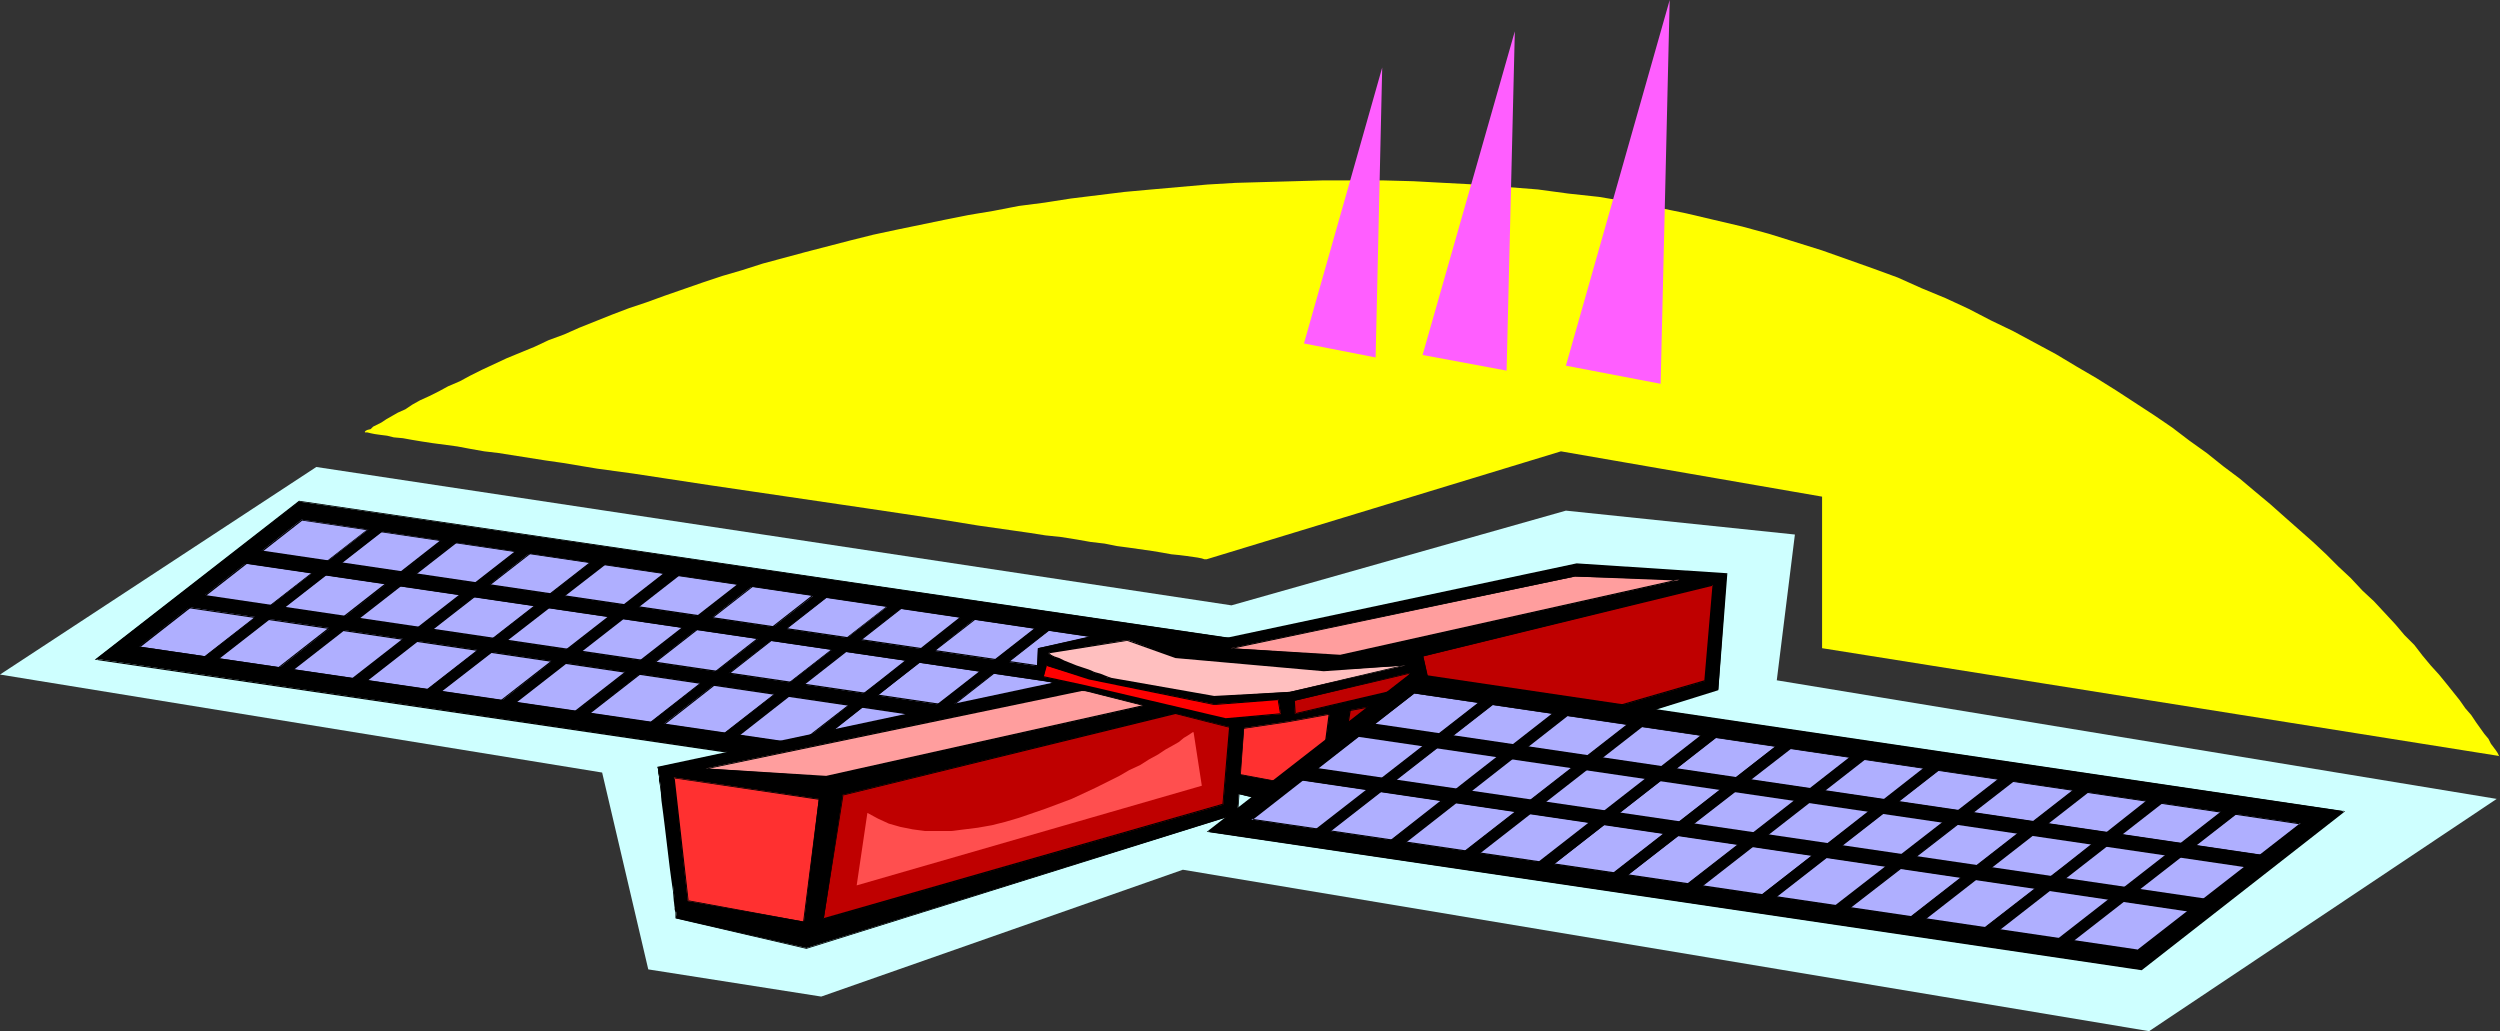 <?xml version="1.0" encoding="UTF-8" standalone="no"?>
<svg
   version="1.0"
   width="129.766mm"
   height="53.524mm"
   id="svg90"
   sodipodi:docname="Satellite 40.wmf"
   xmlns:inkscape="http://www.inkscape.org/namespaces/inkscape"
   xmlns:sodipodi="http://sodipodi.sourceforge.net/DTD/sodipodi-0.dtd"
   xmlns="http://www.w3.org/2000/svg"
   xmlns:svg="http://www.w3.org/2000/svg">
  <rect width="100%" height="100%" fill="#333333" stroke="none"/>
  <sodipodi:namedview
     id="namedview90"
     pagecolor="#ffffff"
     bordercolor="#000000"
     borderopacity="0.25"
     inkscape:showpageshadow="2"
     inkscape:pageopacity="0.0"
     inkscape:pagecheckerboard="0"
     inkscape:deskcolor="#d1d1d1"
     inkscape:document-units="mm" />
  <defs
     id="defs1">
    <pattern
       id="WMFhbasepattern"
       patternUnits="userSpaceOnUse"
       width="6"
       height="6"
       x="0"
       y="0" />
  </defs>
  <path
     style="fill:#ceffff;fill-opacity:1;fill-rule:evenodd;stroke:none"
     d="m 62.054,91.615 179.537,27.145 65.61,-18.582 44.925,4.686 -3.555,28.599 141.238,23.267 -68.195,45.565 -189.557,-31.669 -70.942,24.883 -33.936,-5.332 -9.05,-38.617 L 0,132.333 Z"
     id="path1" />
  <path
     style="fill:#000000;fill-opacity:1;fill-rule:evenodd;stroke:none"
     d="M 58.661,98.402 241.592,125.224 201.838,156.247 18.907,129.263 Z"
     id="path2" />
  <path
     style="fill:#000000;fill-opacity:1;fill-rule:evenodd;stroke:none"
     d="m 58.822,98.402 h -0.162 l 182.931,26.984 v -0.162 l -39.754,30.862 v 0 L 18.907,129.263 19.069,129.425 58.822,98.402 58.661,98.24 18.584,129.425 202,156.409 241.915,125.224 58.661,98.24 Z"
     id="path3" />
  <path
     style="fill:#afafff;fill-opacity:1;fill-rule:evenodd;stroke:none"
     d="M 59.146,101.956 233.189,127.809 201.353,152.531 27.31,126.84 Z"
     id="path4" />
  <path
     style="fill:#000000;fill-opacity:1;fill-rule:evenodd;stroke:none"
     d="m 59.307,102.118 h -0.162 l 174.043,25.691 v -0.162 l -31.835,24.722 v 0 l -174.043,-25.529 0.162,0.162 31.835,-24.883 -0.162,-0.162 -32.158,25.045 174.366,25.691 32.158,-25.045 -174.366,-25.691 z"
     id="path5" />
  <path
     style="fill:#000000;fill-opacity:1;fill-rule:evenodd;stroke:none"
     d="m 49.934,107.935 176.629,26.176 -3.07,2.262 -176.629,-26.014 z"
     id="path6" />
  <path
     style="fill:#000000;fill-opacity:1;fill-rule:evenodd;stroke:none"
     d="m 49.934,108.096 v 0 l 176.629,26.014 -0.162,-0.162 -2.909,2.262 v 0 l -176.629,-26.014 0.162,0.162 2.909,-2.262 -0.162,-0.323 -3.232,2.585 176.952,26.014 3.394,-2.424 -177.113,-26.176 z"
     id="path7" />
  <path
     style="fill:#000000;fill-opacity:1;fill-rule:evenodd;stroke:none"
     d="m 38.622,116.66 176.629,26.176 -2.909,2.262 -176.629,-26.176 z"
     id="path8" />
  <path
     style="fill:#000000;fill-opacity:1;fill-rule:evenodd;stroke:none"
     d="m 38.784,116.822 h -0.162 l 176.629,26.014 v -0.162 l -2.909,2.262 v 0 l -176.629,-26.014 0.162,0.162 2.909,-2.262 -0.162,-0.323 -3.232,2.585 177.113,26.176 3.07,-2.585 -176.952,-26.176 z"
     id="path9" />
  <path
     style="fill:#000000;fill-opacity:1;fill-rule:evenodd;stroke:none"
     d="m 73.043,103.249 2.747,0.323 -34.259,26.661 -2.586,-0.485 z"
     id="path10" />
  <path
     style="fill:#000000;fill-opacity:1;fill-rule:evenodd;stroke:none"
     d="m 73.043,103.249 v 0 l 2.747,0.485 -0.162,-0.323 -34.098,26.661 v 0 l -2.586,-0.485 v 0.323 l 34.098,-26.661 v -0.162 l -34.421,26.822 2.909,0.485 34.421,-26.822 -2.909,-0.485 z"
     id="path11" />
  <path
     style="fill:#000000;fill-opacity:1;fill-rule:evenodd;stroke:none"
     d="m 87.587,105.35 1.293,0.162 1.454,0.162 -34.259,26.661 -2.586,-0.323 z"
     id="path12" />
  <path
     style="fill:#000000;fill-opacity:1;fill-rule:evenodd;stroke:none"
     d="m 87.587,105.511 v 0 l 1.293,0.162 1.454,0.162 -0.162,-0.162 -34.098,26.499 v 0 l -2.586,-0.323 v 0.162 l 34.098,-26.499 -0.162,-0.323 -34.259,26.822 3.07,0.485 34.421,-26.822 -1.778,-0.323 -1.454,-0.162 z"
     id="path13" />
  <path
     style="fill:#000000;fill-opacity:1;fill-rule:evenodd;stroke:none"
     d="m 102.131,107.45 1.293,0.162 1.454,0.162 -17.13,13.411 -16.968,13.249 -1.454,-0.162 -1.293,-0.162 z"
     id="path14" />
  <path
     style="fill:#000000;fill-opacity:1;fill-rule:evenodd;stroke:none"
     d="m 102.131,107.612 v 0 l 1.293,0.162 1.454,0.162 v -0.162 L 87.749,121.023 70.619,134.272 h 0.162 l -1.454,-0.162 -1.293,-0.162 v 0.323 l 34.098,-26.661 v -0.323 l -34.421,26.822 1.616,0.323 1.454,0.162 16.968,-13.249 17.453,-13.573 -1.778,-0.323 -1.293,-0.162 z"
     id="path15" />
  <path
     style="fill:#000000;fill-opacity:1;fill-rule:evenodd;stroke:none"
     d="m 116.675,109.712 2.747,0.323 -34.259,26.661 -2.586,-0.485 z"
     id="path16" />
  <path
     style="fill:#000000;fill-opacity:1;fill-rule:evenodd;stroke:none"
     d="m 116.837,109.712 h -0.162 l 2.747,0.485 -0.162,-0.323 -34.098,26.661 v 0 l -2.586,-0.485 v 0.323 l 34.259,-26.661 -0.162,-0.162 -34.421,26.822 3.07,0.323 34.421,-26.661 -3.07,-0.485 z"
     id="path17" />
  <path
     style="fill:#000000;fill-opacity:1;fill-rule:evenodd;stroke:none"
     d="m 131.219,111.813 1.454,0.162 1.293,0.162 -34.098,26.661 -2.747,-0.323 z"
     id="path18" />
  <path
     style="fill:#000000;fill-opacity:1;fill-rule:evenodd;stroke:none"
     d="m 131.381,111.974 h -0.162 l 1.454,0.162 1.293,0.162 v -0.323 l -34.259,26.661 h 0.162 l -2.747,-0.323 v 0.162 l 34.259,-26.499 -0.162,-0.323 -34.421,26.822 3.07,0.485 34.421,-26.822 -1.616,-0.323 -1.454,-0.162 z"
     id="path19" />
  <path
     style="fill:#000000;fill-opacity:1;fill-rule:evenodd;stroke:none"
     d="m 145.925,113.913 2.586,0.323 -34.098,26.661 -2.747,-0.323 z"
     id="path20" />
  <path
     style="fill:#000000;fill-opacity:1;fill-rule:evenodd;stroke:none"
     d="m 145.925,114.075 v 0 l 2.586,0.323 v -0.162 l -34.098,26.499 v 0 l -2.747,-0.323 0.162,0.162 34.098,-26.499 -0.162,-0.323 -34.421,26.822 3.07,0.485 34.421,-26.822 -3.07,-0.485 z"
     id="path21" />
  <path
     style="fill:#000000;fill-opacity:1;fill-rule:evenodd;stroke:none"
     d="m 160.469,116.175 2.586,0.323 -34.098,26.499 -2.586,-0.323 z"
     id="path22" />
  <path
     style="fill:#000000;fill-opacity:1;fill-rule:evenodd;stroke:none"
     d="m 160.469,116.175 v 0 l 2.586,0.485 v -0.323 l -34.098,26.661 v 0 l -2.586,-0.485 v 0.323 l 34.098,-26.661 -0.162,-0.162 -34.259,26.822 3.07,0.323 34.259,-26.822 -3.07,-0.323 z"
     id="path23" />
  <path
     style="fill:#000000;fill-opacity:1;fill-rule:evenodd;stroke:none"
     d="m 175.013,118.276 2.747,0.323 -34.259,26.661 -1.293,-0.162 -1.293,-0.323 z"
     id="path24" />
  <path
     style="fill:#000000;fill-opacity:1;fill-rule:evenodd;stroke:none"
     d="m 175.013,118.276 v 0 l 2.747,0.485 -0.162,-0.162 -34.098,26.499 v 0 l -1.293,-0.162 -1.293,-0.323 v 0.323 L 175.013,118.276 v -0.162 l -34.421,26.822 1.616,0.323 1.454,0.162 34.259,-26.822 -2.909,-0.485 z"
     id="path25" />
  <path
     style="fill:#000000;fill-opacity:1;fill-rule:evenodd;stroke:none"
     d="m 189.557,120.376 2.586,0.323 -16.968,13.411 -16.968,13.249 -1.454,-0.162 -1.293,-0.162 17.13,-13.411 z"
     id="path26" />
  <path
     style="fill:#000000;fill-opacity:1;fill-rule:evenodd;stroke:none"
     d="m 189.557,120.538 v 0 l 2.586,0.323 v -0.162 l -17.13,13.249 -16.968,13.249 h 0.162 l -1.454,-0.162 -1.293,-0.162 v 0.162 l 17.13,-13.249 16.968,-13.249 -0.162,-0.323 -16.968,13.411 -17.291,13.411 1.616,0.323 1.454,0.162 16.968,-13.411 17.291,-13.411 -3.07,-0.485 z"
     id="path27" />
  <path
     style="fill:#000000;fill-opacity:1;fill-rule:evenodd;stroke:none"
     d="m 204.101,122.477 2.586,0.485 -34.098,26.499 -2.586,-0.323 16.968,-13.249 z"
     id="path28" />
  <path
     style="fill:#000000;fill-opacity:1;fill-rule:evenodd;stroke:none"
     d="m 204.101,122.639 v 0 l 2.586,0.485 v -0.323 l -34.098,26.661 v 0 l -2.586,-0.485 v 0.323 l 17.13,-13.249 16.968,-13.411 -0.162,-0.162 -16.968,13.249 -17.291,13.411 3.07,0.485 34.259,-26.822 -3.07,-0.323 z"
     id="path29" />
  <path
     style="fill:#000000;fill-opacity:1;fill-rule:evenodd;stroke:none"
     d="m 218.645,124.739 2.747,0.323 -34.098,26.661 -2.747,-0.485 z"
     id="path30" />
  <path
     style="fill:#000000;fill-opacity:1;fill-rule:evenodd;stroke:none"
     d="m 218.645,124.739 v 0 l 2.747,0.485 -0.162,-0.323 -34.098,26.661 h 0.162 l -2.747,-0.485 v 0.323 l 34.098,-26.661 -0.162,-0.162 -34.259,26.822 3.07,0.485 34.259,-26.822 -3.07,-0.485 z"
     id="path31" />
  <path
     style="fill:#000000;fill-opacity:1;fill-rule:evenodd;stroke:none"
     d="m 236.097,154.146 v -0.162 l -0.162,-0.323 v -0.485 -0.646 l -0.162,-0.646 v -0.808 l -0.323,-1.777 -0.162,-2.101 -0.323,-2.262 -0.646,-4.847 -0.646,-4.847 -0.162,-2.262 -0.323,-1.939 -0.162,-1.777 -0.162,-0.646 v -0.485 l -0.162,-0.485 v -0.323 -0.323 0 l 76.598,-16.319 29.411,1.939 -1.616,22.621 -77.73,24.398 z"
     id="path32" />
  <path
     style="fill:#000000;fill-opacity:1;fill-rule:evenodd;stroke:none"
     d="m 236.097,153.985 v 0.162 -0.162 -0.323 -0.485 -0.646 l -0.162,-0.646 -0.162,-0.808 -0.162,-1.777 -0.162,-2.101 -0.323,-2.262 -0.646,-4.847 -0.646,-4.847 -0.323,-2.262 -0.162,-1.939 -0.162,-1.777 -0.162,-0.646 v -0.485 l -0.162,-0.485 v -0.323 -0.323 0 l -0.162,0.162 76.598,-16.319 29.411,1.939 -0.162,-0.162 -1.616,22.621 v -0.162 l -77.568,24.398 v 0 l -23.27,-5.494 -0.162,0.162 23.432,5.494 77.73,-24.237 1.778,-22.944 -29.573,-1.939 -76.76,16.319 v 0.162 l 0.162,0.323 v 0.323 0.485 0.485 l 0.162,0.646 0.162,1.777 0.323,1.939 0.162,2.262 0.646,4.847 0.646,4.847 0.323,2.262 0.323,2.101 0.162,1.777 0.162,0.808 v 0.646 0.646 0.485 l 0.162,0.323 v 0.162 z"
     id="path33" />
  <path
     style="fill:#ff3030;fill-opacity:1;fill-rule:evenodd;stroke:none"
     d="m 238.198,151.076 -2.747,-22.136 26.341,3.716 -2.909,22.136 z"
     id="path34" />
  <path
     style="fill:#000000;fill-opacity:1;fill-rule:evenodd;stroke:none"
     d="m 238.198,150.915 v 0.162 l -2.586,-22.136 h -0.162 l 26.341,3.878 -0.162,-0.162 -2.909,22.136 h 0.162 l -20.685,-3.878 -0.162,0.162 21.008,3.878 2.747,-22.298 -26.341,-3.878 2.586,22.298 z"
     id="path35" />
  <path
     style="fill:#bf0000;fill-opacity:1;fill-rule:evenodd;stroke:none"
     d="m 265.993,132.01 70.134,-17.289 -1.616,18.905 -72.074,20.844 z"
     id="path36" />
  <path
     style="fill:#000000;fill-opacity:1;fill-rule:evenodd;stroke:none"
     d="m 266.155,132.01 h -0.162 l 70.134,-17.127 -0.162,-0.162 -1.616,18.905 v -0.162 l -71.912,20.844 0.162,0.162 3.555,-22.459 -0.162,-0.162 -3.717,22.621 72.397,-20.844 1.616,-19.066 -70.296,17.289 z"
     id="path37" />
  <path
     style="fill:#ff9e9e;fill-opacity:1;fill-rule:evenodd;stroke:none"
     d="m 241.43,127.163 67.549,-14.057 20.523,0.646 -66.579,14.865 z"
     id="path38" />
  <path
     style="fill:#000000;fill-opacity:1;fill-rule:evenodd;stroke:none"
     d="m 241.43,127.163 v 0.162 l 67.549,-14.219 20.523,0.808 v -0.323 l -66.579,14.865 -21.493,-1.293 -0.97,0.162 22.462,1.454 67.549,-15.188 -21.493,-0.646 -68.518,14.381 z"
     id="path39" />
  <path
     style="fill:#000000;fill-opacity:1;fill-rule:evenodd;stroke:none"
     d="m 132.673,180.161 v -0.323 -0.323 -0.485 l -0.162,-0.646 -0.162,-0.646 v -0.969 l -0.162,-1.939 -0.323,-2.262 -0.323,-2.424 -0.646,-5.332 -0.323,-2.747 -0.323,-2.585 -0.323,-2.424 -0.323,-2.101 v -0.969 l -0.162,-0.808 v -0.808 l -0.162,-0.646 -0.162,-0.485 v -0.323 -0.323 0 l 83.386,-17.774 32.158,2.101 -1.939,24.722 -84.517,26.337 z"
     id="path40" />
  <path
     style="fill:#000000;fill-opacity:1;fill-rule:evenodd;stroke:none"
     d="m 132.673,179.999 0.162,0.162 v -0.323 l -0.162,-0.323 v -0.485 -0.646 l -0.162,-0.646 v -0.969 l -0.323,-1.939 -0.162,-2.262 -0.323,-2.424 -0.97,-8.079 -0.323,-2.585 -0.323,-2.424 -0.323,-2.101 -0.162,-0.969 v -0.808 l -0.162,-0.808 v -0.646 l -0.162,-0.485 v -0.323 -0.323 0 l -0.162,0.162 83.386,-17.774 32.158,2.101 -0.162,-0.162 -1.778,24.722 v -0.162 l -84.517,26.499 v 0 l -25.533,-5.978 -0.162,0.162 25.694,5.978 84.678,-26.499 1.778,-24.883 -32.158,-2.101 -83.547,17.774 v 0.162 l 0.162,0.323 v 0.323 0.485 l 0.162,0.646 v 0.808 l 0.162,0.808 0.162,0.969 0.162,2.101 0.323,2.424 0.323,2.585 0.97,8.079 0.323,2.424 0.323,2.262 0.162,1.939 0.162,0.969 v 0.646 l 0.162,0.646 v 0.485 0.323 0.323 z"
     id="path41" />
  <path
     style="fill:#ff3030;fill-opacity:1;fill-rule:evenodd;stroke:none"
     d="m 134.936,176.768 -2.747,-24.237 28.442,4.201 -2.909,24.075 z"
     id="path42" />
  <path
     style="fill:#000000;fill-opacity:1;fill-rule:evenodd;stroke:none"
     d="m 134.936,176.606 0.162,0.162 -2.747,-24.237 -0.162,0.162 28.442,4.201 v -0.162 l -3.07,24.075 h 0.162 l -22.786,-4.201 v 0.162 l 22.786,4.201 3.07,-24.237 -28.765,-4.201 2.909,24.237 z"
     id="path43" />
  <path
     style="fill:#bf0000;fill-opacity:1;fill-rule:evenodd;stroke:none"
     d="m 165.317,155.924 76.437,-18.743 -1.778,20.682 -78.376,22.459 z"
     id="path44" />
  <path
     style="fill:#000000;fill-opacity:1;fill-rule:evenodd;stroke:none"
     d="m 165.478,155.924 -0.162,0.162 76.437,-18.743 -0.162,-0.162 -1.778,20.682 v -0.162 l -78.376,22.459 0.162,0.162 3.878,-24.398 h -0.162 l -3.878,24.56 78.538,-22.621 1.939,-20.844 -76.598,18.905 z"
     id="path45" />
  <path
     style="fill:#ff9e9e;fill-opacity:1;fill-rule:evenodd;stroke:none"
     d="m 138.491,150.753 73.69,-15.35 22.301,0.808 -72.397,16.158 z"
     id="path46" />
  <path
     style="fill:#000000;fill-opacity:1;fill-rule:evenodd;stroke:none"
     d="m 138.491,150.753 v 0.162 l 73.69,-15.35 22.301,0.808 v -0.323 l -72.397,16.158 -23.594,-1.454 -0.808,0.162 24.402,1.616 73.366,-16.481 -23.27,-0.808 -74.498,15.673 z"
     id="path47" />
  <path
     style="fill:#000000;fill-opacity:1;fill-rule:evenodd;stroke:none"
     d="m 203.454,133.141 0.162,-5.978 17.776,-3.878 14.221,3.878 28.28,3.07 15.19,-2.101 1.778,8.241 -28.28,5.171 -9.858,1.454 z"
     id="path48" />
  <path
     style="fill:#000000;fill-opacity:1;fill-rule:evenodd;stroke:none"
     d="m 203.454,132.98 0.162,0.162 0.162,-5.978 -0.162,0.162 17.776,-3.878 v 0 l 14.059,3.878 h 0.162 l 28.28,3.07 15.19,-2.101 -0.162,-0.162 1.778,8.241 h 0.162 l -28.28,5.171 -9.858,1.454 -39.269,-10.018 -0.162,0.162 39.43,10.018 9.858,-1.454 28.442,-5.171 -1.939,-8.402 -15.19,2.101 -28.28,-3.232 v 0 l -14.221,-3.878 -17.776,4.039 -0.323,5.978 z"
     id="path49" />
  <path
     style="fill:#ffbfbf;fill-opacity:1;fill-rule:evenodd;stroke:none"
     d="m 206.04,127.971 h -0.323 v 0.162 0.162 l 0.485,0.323 0.646,0.323 0.808,0.323 1.131,0.485 2.262,0.969 2.586,0.808 1.131,0.485 0.97,0.323 0.97,0.323 0.646,0.323 h 0.485 l 0.162,0.162 20.2,3.555 14.867,-0.969 22.624,-5.171 -15.998,0.969 -29.088,-2.585 -9.373,-3.393 z"
     id="path50" />
  <path
     style="fill:#000000;fill-opacity:1;fill-rule:evenodd;stroke:none"
     d="m 206.04,127.809 h -0.162 -0.162 l -0.162,0.323 0.162,0.162 0.323,0.323 0.646,0.323 0.97,0.485 0.97,0.485 2.424,0.969 2.424,0.808 1.131,0.323 1.131,0.485 0.97,0.323 0.646,0.162 0.485,0.162 0.162,0.162 v 0 l 20.2,3.555 14.867,-0.969 22.624,-5.332 v -0.162 l -15.998,0.969 -29.088,-2.585 h 0.162 l -9.534,-3.232 -15.19,2.262 v 0.323 l 15.19,-2.424 h -0.162 l 9.534,3.393 29.088,2.585 15.998,-1.131 v -0.162 l -22.624,5.332 -14.867,0.808 -20.2,-3.555 h 0.162 -0.162 l -0.485,-0.162 -0.808,-0.323 -0.808,-0.323 -1.131,-0.323 -1.131,-0.485 -2.424,-0.808 -2.424,-0.969 -0.97,-0.485 -0.97,-0.323 -0.646,-0.323 -0.323,-0.323 v 0 -0.162 l -0.162,0.162 h 0.162 v 0 h 0.162 v 0 z"
     id="path51" />
  <path
     style="fill:#bf0000;fill-opacity:1;fill-rule:evenodd;stroke:none"
     d="m 253.873,137.504 22.624,-5.494 0.97,2.585 -23.432,5.494 z"
     id="path52" />
  <path
     style="fill:#000000;fill-opacity:1;fill-rule:evenodd;stroke:none"
     d="m 254.035,137.504 h -0.162 l 22.624,-5.332 h -0.162 l 0.97,2.585 0.162,-0.323 -23.432,5.494 0.162,0.162 -0.162,-2.585 -0.323,-0.162 0.323,2.747 23.594,-5.332 -1.131,-2.747 -22.786,5.332 z"
     id="path53" />
  <path
     style="fill:#ff0000;fill-opacity:1;fill-rule:evenodd;stroke:none"
     d="m 205.232,130.556 8.403,2.585 24.563,5.009 12.605,-0.969 0.485,2.908 -10.827,0.969 -27.472,-6.463 -8.242,-1.777 z"
     id="path54" />
  <path
     style="fill:#000000;fill-opacity:1;fill-rule:evenodd;stroke:none"
     d="m 205.393,130.556 h -0.323 l 8.565,2.747 v 0 l 24.563,5.009 12.605,-0.969 -0.162,-0.162 0.485,2.908 0.162,-0.162 -10.827,0.969 -27.472,-6.463 -8.242,-1.777 v 0.162 l 0.646,-2.262 -0.323,-0.162 -0.485,2.424 8.403,1.939 27.472,6.463 10.827,-1.131 -0.485,-3.07 -12.605,1.131 -24.563,-5.171 h 0.162 l -8.726,-2.585 z"
     id="path55" />
  <path
     style="fill:#000000;fill-opacity:1;fill-rule:evenodd;stroke:none"
     d="m 276.82,132.172 182.931,26.984 -39.754,31.023 -182.931,-26.984 z"
     id="path56" />
  <path
     style="fill:#000000;fill-opacity:1;fill-rule:evenodd;stroke:none"
     d="m 276.982,132.333 h -0.162 l 182.931,26.984 v -0.323 l -39.754,31.023 v 0 l -182.931,-26.984 0.162,0.323 39.754,-31.023 -0.162,-0.323 -40.077,31.185 183.416,27.145 39.915,-31.185 -183.254,-27.145 z"
     id="path57" />
  <path
     style="fill:#afafff;fill-opacity:1;fill-rule:evenodd;stroke:none"
     d="m 277.467,136.05 173.881,25.529 -31.835,24.883 -174.043,-25.691 z"
     id="path58" />
  <path
     style="fill:#000000;fill-opacity:1;fill-rule:evenodd;stroke:none"
     d="m 277.467,136.05 v 0 l 173.881,25.691 v -0.323 l -31.997,24.883 h 0.162 l -174.043,-25.691 0.162,0.323 31.835,-24.883 -0.162,-0.162 -32.158,24.883 174.366,25.853 32.158,-25.045 -174.366,-25.691 z"
     id="path59" />
  <path
     style="fill:#000000;fill-opacity:1;fill-rule:evenodd;stroke:none"
     d="m 267.933,141.866 176.79,26.014 -3.07,2.262 -176.629,-26.014 z"
     id="path60" />
  <path
     style="fill:#000000;fill-opacity:1;fill-rule:evenodd;stroke:none"
     d="m 268.094,142.028 h -0.162 l 176.79,26.014 -0.162,-0.162 -2.909,2.101 v 0 l -176.629,-26.014 0.162,0.323 2.909,-2.262 -0.162,-0.323 -3.232,2.585 176.952,26.014 3.394,-2.424 -177.113,-26.176 z"
     id="path61" />
  <path
     style="fill:#000000;fill-opacity:1;fill-rule:evenodd;stroke:none"
     d="m 256.944,150.592 176.467,26.014 -2.909,2.262 -176.629,-26.014 z"
     id="path62" />
  <path
     style="fill:#000000;fill-opacity:1;fill-rule:evenodd;stroke:none"
     d="m 256.944,150.753 v 0 l 176.467,26.014 v -0.323 l -2.909,2.262 v 0 l -176.629,-26.014 v 0.323 l 3.07,-2.262 -0.162,-0.323 -3.232,2.424 177.113,26.176 3.07,-2.585 -176.952,-26.014 z"
     id="path63" />
  <path
     style="fill:#000000;fill-opacity:1;fill-rule:evenodd;stroke:none"
     d="m 291.203,137.019 2.586,0.485 -34.098,26.499 -2.586,-0.323 z"
     id="path64" />
  <path
     style="fill:#000000;fill-opacity:1;fill-rule:evenodd;stroke:none"
     d="m 291.203,137.181 v 0 l 2.586,0.323 v -0.162 l -34.098,26.499 v 0 l -2.586,-0.323 v 0.323 l 34.098,-26.661 -0.162,-0.162 -34.259,26.661 2.909,0.485 34.421,-26.822 -3.07,-0.323 z"
     id="path65" />
  <path
     style="fill:#000000;fill-opacity:1;fill-rule:evenodd;stroke:none"
     d="m 305.747,139.281 2.586,0.323 -34.098,26.661 -1.293,-0.162 -1.293,-0.323 17.13,-13.249 z"
     id="path66" />
  <path
     style="fill:#000000;fill-opacity:1;fill-rule:evenodd;stroke:none"
     d="m 305.747,139.443 v 0 l 2.586,0.323 v -0.323 l -34.098,26.661 v 0 l -1.293,-0.162 -1.293,-0.162 v 0.162 l 17.13,-13.249 16.968,-13.249 -0.162,-0.323 -16.968,13.249 -17.291,13.573 1.616,0.162 1.454,0.323 34.259,-26.822 -3.07,-0.485 z"
     id="path67" />
  <path
     style="fill:#000000;fill-opacity:1;fill-rule:evenodd;stroke:none"
     d="m 320.291,141.382 2.747,0.323 -34.259,26.661 -2.586,-0.485 z"
     id="path68" />
  <path
     style="fill:#000000;fill-opacity:1;fill-rule:evenodd;stroke:none"
     d="m 320.291,141.543 v 0 l 2.747,0.323 -0.162,-0.323 -34.098,26.661 v 0 l -2.586,-0.323 v 0.162 l 34.098,-26.499 v -0.323 l -34.421,26.822 3.07,0.485 34.421,-26.822 -3.07,-0.485 z"
     id="path69" />
  <path
     style="fill:#000000;fill-opacity:1;fill-rule:evenodd;stroke:none"
     d="m 334.835,143.482 2.747,0.485 -34.098,26.661 -2.747,-0.485 z"
     id="path70" />
  <path
     style="fill:#000000;fill-opacity:1;fill-rule:evenodd;stroke:none"
     d="m 334.996,143.644 h -0.162 l 2.747,0.323 -0.162,-0.162 -34.098,26.661 h 0.162 l -2.747,-0.485 v 0.323 l 34.259,-26.661 -0.162,-0.323 -34.421,26.822 3.07,0.485 34.421,-26.822 -3.07,-0.485 z"
     id="path71" />
  <path
     style="fill:#000000;fill-opacity:1;fill-rule:evenodd;stroke:none"
     d="m 349.379,145.583 1.454,0.323 1.293,0.162 -34.098,26.661 -2.747,-0.485 z"
     id="path72" />
  <path
     style="fill:#000000;fill-opacity:1;fill-rule:evenodd;stroke:none"
     d="m 349.54,145.744 h -0.162 l 1.454,0.323 1.293,0.162 v -0.323 l -34.259,26.661 h 0.162 l -2.747,-0.485 0.162,0.323 34.098,-26.661 -0.162,-0.162 -34.259,26.661 2.909,0.485 34.421,-26.661 -1.616,-0.323 -1.454,-0.162 z"
     id="path73" />
  <path
     style="fill:#000000;fill-opacity:1;fill-rule:evenodd;stroke:none"
     d="m 363.923,147.845 1.454,0.162 1.293,0.162 -34.098,26.661 -2.747,-0.485 17.13,-13.249 z"
     id="path74" />
  <path
     style="fill:#000000;fill-opacity:1;fill-rule:evenodd;stroke:none"
     d="m 364.084,148.006 h -0.162 l 1.454,0.162 1.293,0.162 v -0.323 L 332.572,174.667 v 0 l -2.747,-0.323 v 0.162 l 17.13,-13.249 17.13,-13.249 -0.162,-0.323 -16.968,13.249 -17.453,13.573 3.07,0.485 34.421,-26.822 -1.616,-0.323 -1.454,-0.162 z"
     id="path75" />
  <path
     style="fill:#000000;fill-opacity:1;fill-rule:evenodd;stroke:none"
     d="m 378.628,149.945 2.586,0.485 -34.098,26.499 -2.747,-0.485 z"
     id="path76" />
  <path
     style="fill:#000000;fill-opacity:1;fill-rule:evenodd;stroke:none"
     d="m 378.628,150.107 v 0 l 2.586,0.323 v -0.162 l -34.259,26.499 h 0.162 l -2.747,-0.323 0.162,0.162 34.098,-26.499 -0.162,-0.323 -34.259,26.822 2.909,0.485 34.421,-26.822 -3.07,-0.485 z"
     id="path77" />
  <path
     style="fill:#000000;fill-opacity:1;fill-rule:evenodd;stroke:none"
     d="m 393.172,152.046 1.293,0.323 1.293,0.162 -16.968,13.249 -17.13,13.249 -2.747,-0.323 z"
     id="path78" />
  <path
     style="fill:#000000;fill-opacity:1;fill-rule:evenodd;stroke:none"
     d="m 393.172,152.208 v 0 l 1.293,0.323 1.293,0.162 v -0.323 l -17.13,13.411 -16.968,13.088 v 0 l -2.747,-0.323 0.162,0.323 34.098,-26.661 v -0.323 l -34.582,26.822 3.07,0.485 17.13,-13.249 17.291,-13.411 -1.616,-0.323 -1.293,-0.323 z"
     id="path79" />
  <path
     style="fill:#000000;fill-opacity:1;fill-rule:evenodd;stroke:none"
     d="m 407.716,154.308 2.747,0.323 -34.259,26.661 -2.586,-0.485 z"
     id="path80" />
  <path
     style="fill:#000000;fill-opacity:1;fill-rule:evenodd;stroke:none"
     d="m 407.716,154.47 v 0 l 2.747,0.323 -0.162,-0.323 -34.098,26.661 v 0 l -2.586,-0.323 v 0.162 l 34.098,-26.499 v -0.323 l -34.421,26.822 3.07,0.485 34.421,-26.822 -3.07,-0.485 z"
     id="path81" />
  <path
     style="fill:#000000;fill-opacity:1;fill-rule:evenodd;stroke:none"
     d="m 422.26,156.409 2.747,0.323 -34.259,26.661 -2.586,-0.485 17.13,-13.249 z"
     id="path82" />
  <path
     style="fill:#000000;fill-opacity:1;fill-rule:evenodd;stroke:none"
     d="m 422.26,156.57 v 0 l 2.747,0.323 -0.162,-0.323 -34.098,26.661 v 0 l -2.586,-0.323 v 0.162 l 17.13,-13.249 16.968,-13.249 -0.162,-0.323 -16.968,13.411 -17.291,13.411 3.07,0.485 34.421,-26.822 -3.232,-0.485 z"
     id="path83" />
  <path
     style="fill:#000000;fill-opacity:1;fill-rule:evenodd;stroke:none"
     d="m 436.804,158.509 2.747,0.485 -34.259,26.499 -2.586,-0.323 z"
     id="path84" />
  <path
     style="fill:#000000;fill-opacity:1;fill-rule:evenodd;stroke:none"
     d="m 436.804,158.671 v 0 l 2.747,0.485 -0.162,-0.323 -34.098,26.499 v 0 l -2.586,-0.323 v 0.323 l 34.098,-26.661 v -0.323 l -34.421,26.822 3.07,0.485 34.259,-26.661 -2.909,-0.646 z"
     id="path85" />
  <path
     style="fill:#ff4f4f;fill-opacity:1;fill-rule:evenodd;stroke:none"
     d="m 170.165,159.479 -2.101,14.219 67.71,-19.551 -1.616,-10.503 h -0.162 l -0.485,0.323 -0.485,0.323 -0.808,0.485 -0.97,0.808 -1.131,0.646 -1.454,0.808 -1.454,0.969 -1.778,0.969 -1.778,1.131 -2.101,0.969 -1.939,1.131 -2.262,1.131 -2.262,1.131 -4.848,2.262 -5.171,1.939 -5.171,1.777 -2.747,0.808 -2.586,0.646 -2.747,0.485 -2.586,0.323 -2.586,0.323 h -2.586 -2.586 l -2.424,-0.323 -2.424,-0.485 -2.262,-0.646 -2.101,-0.969 z"
     id="path86" />
  <path
     style="fill:#ffff00;fill-opacity:1;fill-rule:evenodd;stroke:none"
     d="m 71.589,84.829 v -0.162 l 0.162,-0.162 0.323,-0.162 0.646,-0.162 0.485,-0.485 0.646,-0.323 0.97,-0.485 0.97,-0.646 1.131,-0.646 1.131,-0.646 1.454,-0.646 1.454,-0.969 1.454,-0.808 1.778,-0.808 1.939,-0.969 1.778,-0.969 2.262,-0.969 2.101,-1.131 2.262,-1.131 2.424,-1.131 2.424,-1.131 2.747,-1.131 2.747,-1.131 2.747,-1.293 3.07,-1.131 2.909,-1.293 3.232,-1.293 3.232,-1.293 3.394,-1.293 3.394,-1.131 3.555,-1.293 3.717,-1.293 3.717,-1.293 3.878,-1.293 3.878,-1.131 4.04,-1.293 4.202,-1.131 4.202,-1.131 8.726,-2.262 4.525,-1.131 4.525,-0.969 4.686,-0.969 4.686,-0.969 4.848,-0.969 4.848,-0.808 5.01,-0.969 5.01,-0.646 5.171,-0.808 10.504,-1.293 5.333,-0.485 5.494,-0.485 5.494,-0.485 5.494,-0.323 5.656,-0.162 5.818,-0.162 5.656,-0.162 h 5.818 5.979 l 5.979,0.162 5.979,0.323 6.141,0.323 6.141,0.485 6.141,0.485 5.979,0.808 5.979,0.646 5.818,0.969 5.818,1.131 5.494,1.131 5.494,1.293 5.494,1.293 5.333,1.454 5.171,1.616 5.171,1.616 5.01,1.777 5.01,1.777 4.848,1.777 4.686,2.101 4.686,1.939 4.525,2.101 4.363,2.262 4.363,2.101 4.202,2.262 4.202,2.262 4.04,2.424 3.878,2.262 3.878,2.424 3.717,2.424 3.717,2.424 3.555,2.424 3.394,2.585 3.394,2.424 3.232,2.585 3.232,2.424 3.07,2.585 2.909,2.424 2.909,2.585 2.747,2.424 2.747,2.424 2.586,2.424 2.424,2.424 2.424,2.262 2.262,2.424 2.262,2.101 2.101,2.262 2.101,2.262 1.778,2.101 1.939,1.939 1.616,2.101 1.616,1.939 1.616,1.777 1.454,1.777 1.293,1.616 1.293,1.616 1.131,1.616 1.131,1.293 0.97,1.454 1.616,2.262 0.808,0.969 0.485,0.969 0.485,0.646 0.485,0.646 0.323,0.485 0.162,0.323 0.162,0.323 h 0.162 L 357.459,127.163 V 97.432 l -51.227,-8.887 -69.488,21.167 h -0.162 -0.323 l -0.485,-0.162 -0.808,-0.162 -1.131,-0.162 -1.131,-0.162 -1.293,-0.162 -1.616,-0.162 -1.778,-0.323 -1.939,-0.323 -2.262,-0.323 -2.262,-0.323 -2.424,-0.323 -2.424,-0.485 -2.747,-0.323 -2.747,-0.485 -3.07,-0.485 -3.07,-0.323 -3.07,-0.485 -3.394,-0.485 -6.787,-0.969 -6.949,-1.131 -7.434,-1.131 -7.595,-1.131 -30.704,-4.524 -7.434,-1.131 -7.434,-1.131 -7.11,-0.969 -6.787,-1.131 -3.394,-0.485 -3.07,-0.485 -3.07,-0.485 -3.07,-0.485 -2.747,-0.323 -2.747,-0.485 -2.586,-0.485 -2.424,-0.323 -2.424,-0.323 -2.101,-0.323 -1.939,-0.323 -1.778,-0.323 -1.778,-0.162 -1.293,-0.323 -1.293,-0.162 -1.131,-0.162 -0.808,-0.162 -0.646,-0.162 h -0.323 z"
     id="path87" />
  <path
     style="fill:#ff5eff;fill-opacity:1;fill-rule:evenodd;stroke:none"
     d="m 271.164,13.249 -15.352,54.129 14.059,2.747 z"
     id="path88" />
  <path
     style="fill:#ff5eff;fill-opacity:1;fill-rule:evenodd;stroke:none"
     d="m 297.182,6.14 -18.099,63.501 16.483,3.07 z"
     id="path89" />
  <path
     style="fill:#ff5eff;fill-opacity:1;fill-rule:evenodd;stroke:none"
     d="m 327.563,0 -20.362,71.741 18.584,3.555 z"
     id="path90" />
</svg>
